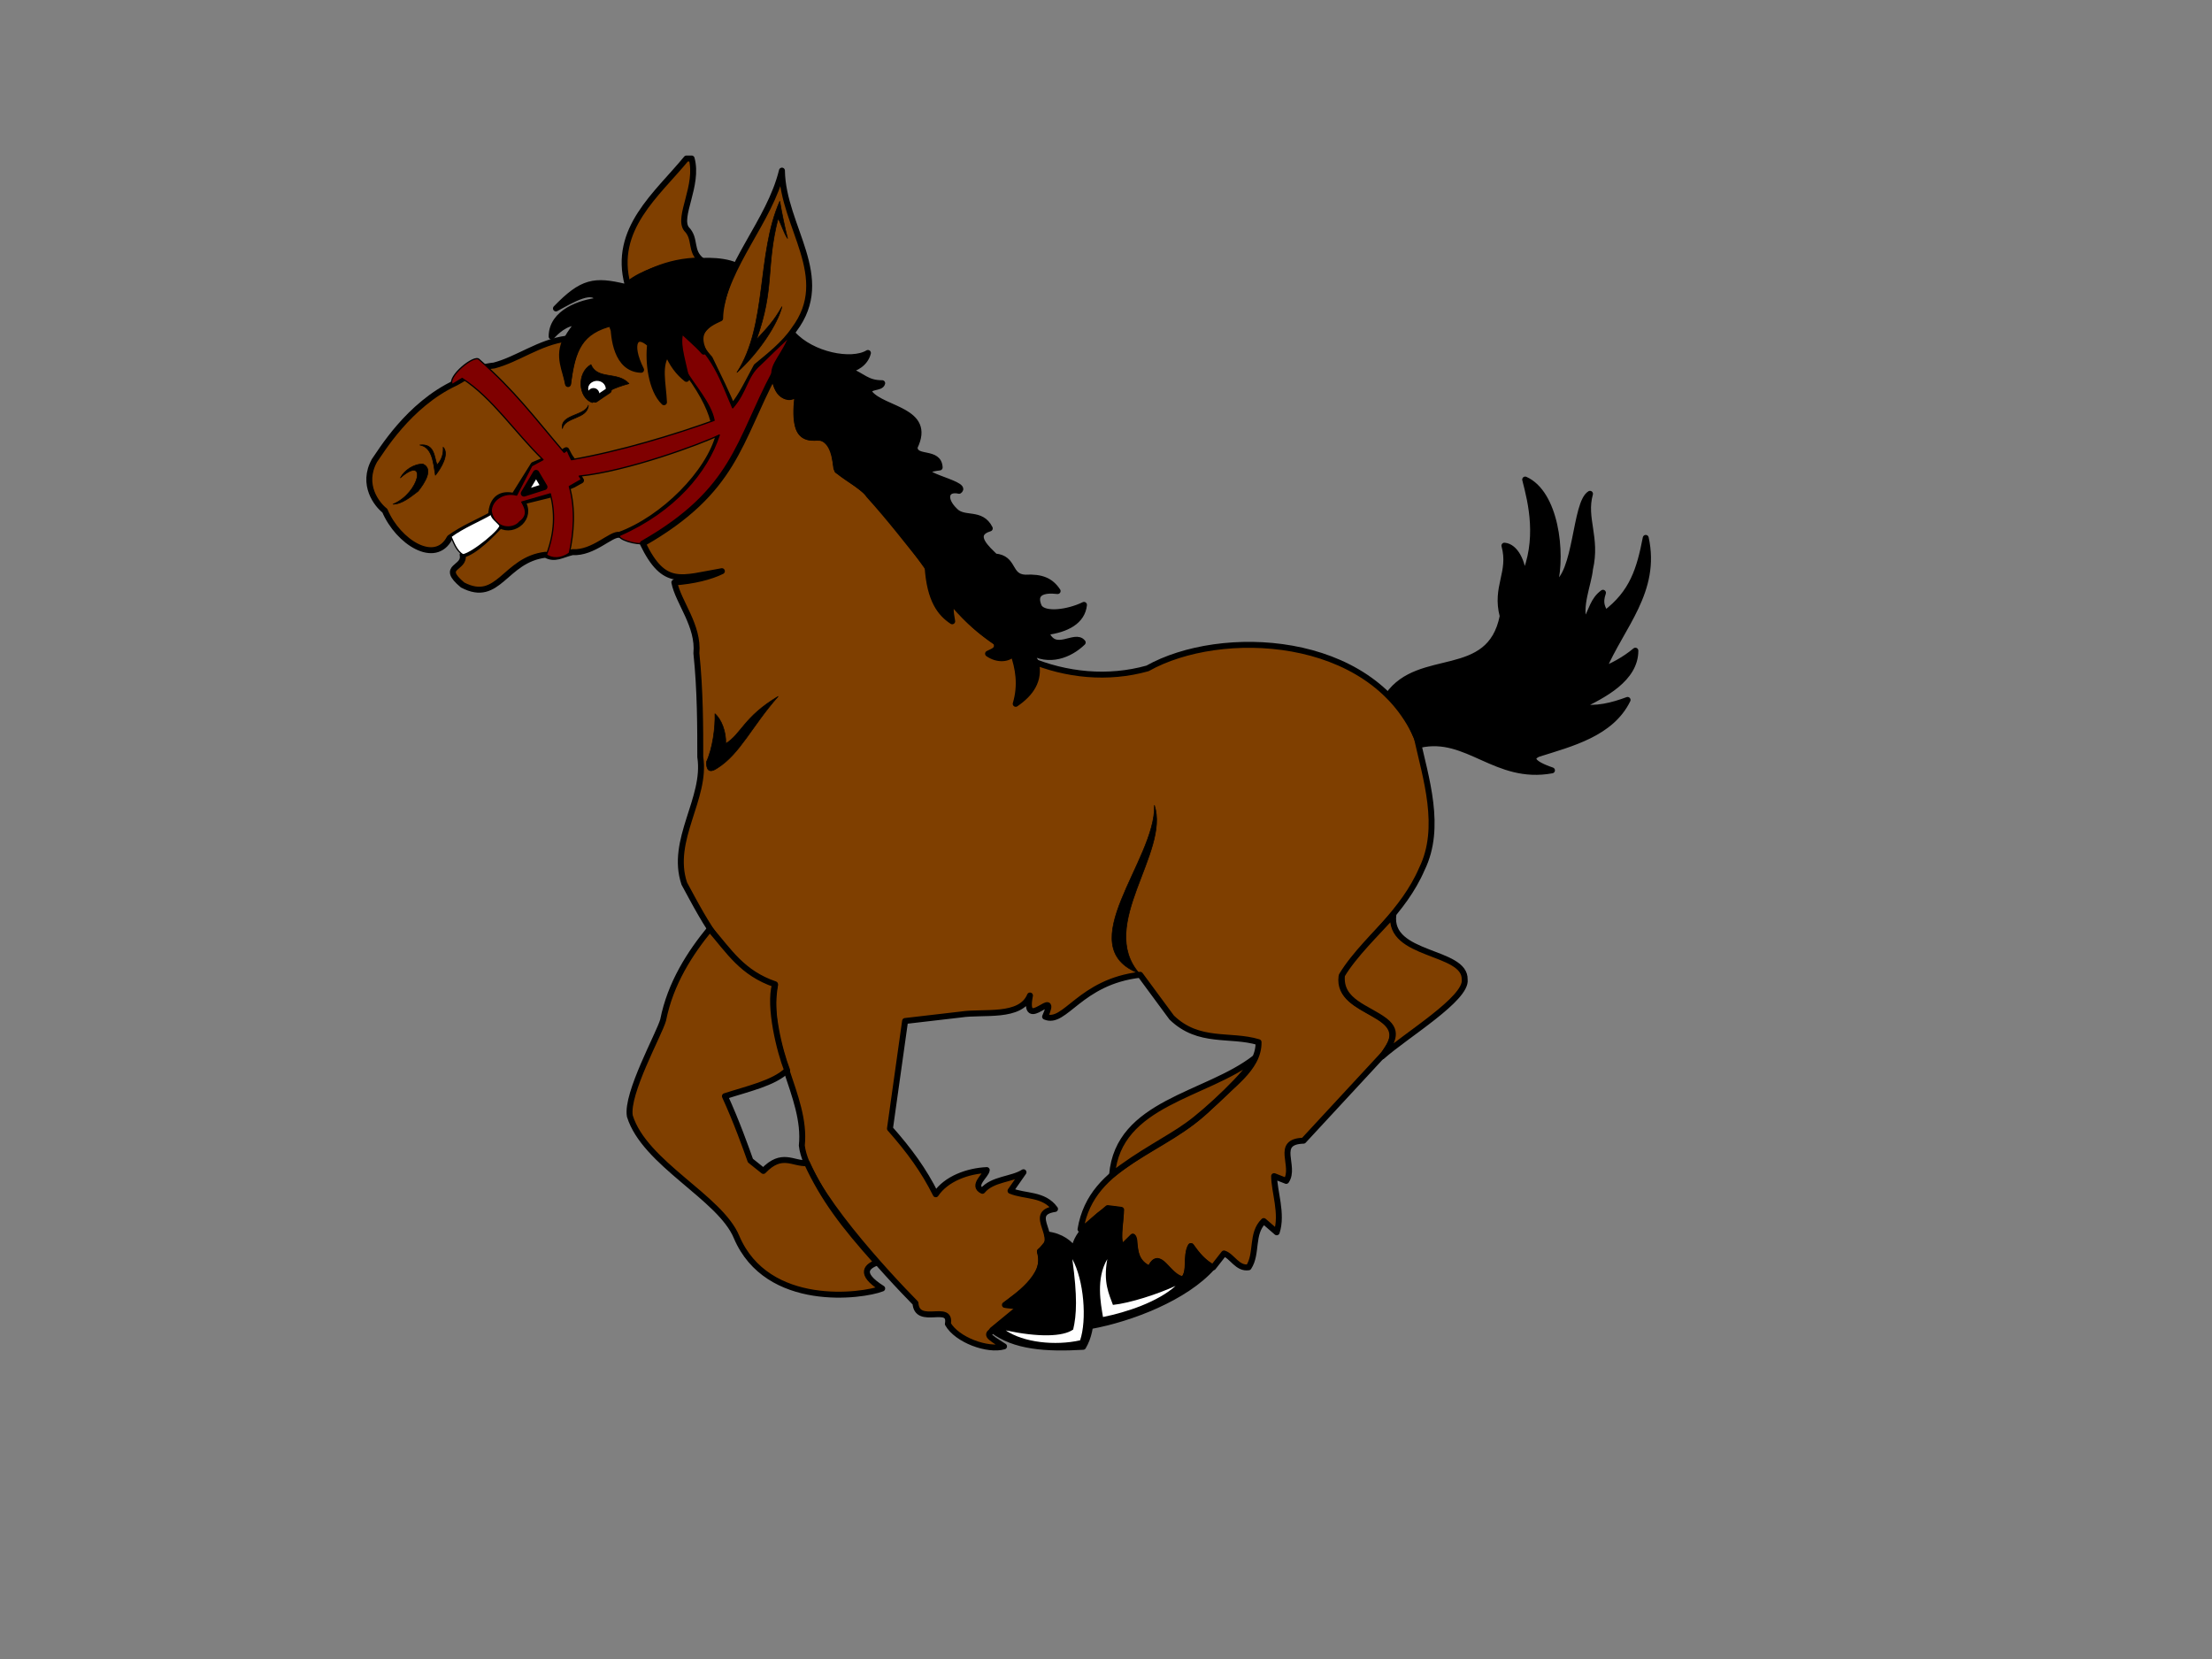 <?xml version="1.0"?><svg width="640" height="480" xmlns="http://www.w3.org/2000/svg">
 <rect width="100%" height="100%" fill="#808080" stroke="none"/>
 <title>horse</title>
 <g>
  <title>Layer 1</title>
  <switch>
   <g>
    <path d="m229.74,95.369c-2.751,4.125 -7.375,7.752 -10.877,10.628c-2.125,3.875 -4.376,8.75 -7.001,11.751c-1.251,-3.251 -4.126,-9.126 -6.501,-14.003c-3.501,-3.875 -5.251,-7.5 2.625,-11.878c2.125,-15.627 14.628,-27.631 18.254,-42.506c0.251,16.379 15.003,30.755 3.5,46.008m-29.63,-49.509c2.125,7.75 -4.125,16.879 -1.5,20.379c2.876,2.875 0.875,6.377 4.376,9.127c-10.503,0 -17.504,4.5 -21.38,7.001c-4.376,-16.128 8.502,-26.129 17.004,-36.507h1.5" stroke-miterlimit="2.414" stroke-linejoin="round" stroke-linecap="round" stroke-width="1.72" stroke="#000000" fill="#7f3f00" clip-rule="evenodd" fill-rule="evenodd"/>
    <path d="m207.987,125.751c-2.876,11.125 -16.127,24.379 -28.755,29.004c-2.375,-0.499 -7.502,5.375 -13.627,5.002c-3.126,0.749 -5,2.249 -7.751,0.749c-11.878,1.375 -13.504,14.254 -24.005,8.752c-6.751,-5.626 0.874,-4.626 0,-8.752c3.499,-0.749 8.501,-6.001 10.876,-8.501c4,2.251 9.376,-2.251 6.375,-6.876l7.627,-1.876l7.127,-2.999l2.249,-1.25l-0.751,-1.252l-1.875,-4.75c-0.625,-0.751 -1.124,-1.749 -1.625,-2.75c-0.376,0.123 -0.626,0.375 -0.875,0.624l-8.627,3.627l-5.626,9c-3.499,-0.874 -6.375,0.501 -6.625,5.501c-3.625,2.001 -8.251,3.877 -12.003,6.628c-4.126,8.001 -14.877,1.25 -18.753,-7.878c-2.25,-1.751 -6.876,-7.5 -3.001,-14.502c1.751,-2.377 9.752,-16.129 23.505,-22.504c4.25,-2.125 5.002,-4.376 11.127,-5c6.751,-1.751 13.128,-6.751 20.879,-7.752c-2.75,5.127 -0.125,9.253 0.501,13.126c0.874,-6.624 1.75,-16.002 12.876,-17.625c-0.624,4.5 5.252,0.249 8.251,3.124c0,0 5.002,-0.999 11.878,9.128c5.251,6.501 8.001,12.001 9.001,15.879l1.627,4.123z" stroke-miterlimit="2.414" stroke-linejoin="round" stroke-linecap="round" stroke-width="1.72" stroke="#000000" fill="#7f3f00" clip-rule="evenodd" fill-rule="evenodd"/>
    <path d="m164.73,140.752l3.5,-2.001l-0.626,-1c13.877,-1.375 35.508,-9.376 40.508,-11.876c-3.501,10.626 -12.878,22.004 -28.755,29.005c-1.125,1 5,3.001 7.001,2.25c27.004,-15.752 26.38,-26.503 37.383,-48.508c0,-2.875 5.125,-10.002 5.75,-12.004c-2.501,1.877 -9.001,8.502 -9.625,9.001c-3.877,3.376 -3.752,7.627 -7.878,12.377c-3.251,-7.375 -5.625,-15.877 -15.002,-22.377c-0.499,4.875 -0.626,8.126 1.5,11.753c2.126,3.748 7.252,9.376 8.126,14.253c-11.751,4.249 -27.505,9.001 -41.258,11.375c-0.375,-0.751 -0.874,-1.749 -1.25,-2.75l-0.877,0.624c-8.75,-10.25 -14.251,-17.752 -24.629,-26.879c-1.375,-1.5 -9.251,5 -7.75,7.252l2.875,-1.751c8.752,5.626 15.253,15.629 23.379,23.504l-3.251,1.751l-4.376,8.5c-3.75,-1 -7.25,1.375 -7.375,4.626c1,5.501 6.5,5.376 8.252,3.126c2.75,-2.001 1.5,-4.126 0.626,-5.751l8.251,-2.376c1.375,5.252 1.375,11.129 -1.126,17.629c1.625,1.25 4.376,1.25 6.628,-0.5c1.247,-5.749 1.873,-12.627 -0.001,-19.253z" stroke-miterlimit="2.414" stroke-linejoin="round" stroke-linecap="round" stroke-width="0.369" stroke="#000000" fill="#7f0000" clip-rule="evenodd" fill-rule="evenodd"/>
    <path d="m298.004,288.028c-2.25,11.253 8.501,-3.246 4.376,6.13c5.749,2.5 10,-10.127 27.505,-12.127l9.126,12.377c7.876,7.624 16.879,4.626 25.131,7.123c0.124,7.755 -8.503,12.878 -13.754,18.379c-13.251,13.629 -34.506,16.257 -37.758,35.757c4.001,-1.621 6.501,-7.5 11.629,-5.251c0.125,3.001 -1.376,10.005 0.624,10.251l2.875,-2.751c0.877,2.878 0.126,7.628 5.002,9.253c2.751,-6.502 5.624,3.626 9.627,3.001c2.25,-2.249 0.625,-7.126 2.125,-9.626c1.501,2.25 4.376,5.378 6.501,6.125l3.126,-3.998c2.374,0.746 3.875,4.498 7.126,3.998c2.626,-3.998 0.625,-9.75 4.377,-13.376l3.749,3.248c1.751,-5.373 -0.748,-11.876 -0.748,-16.248l3.499,1.374c2.876,-4.253 -3.499,-11.379 5.002,-11.629l23.378,-25.256c9.627,-12.377 -13.878,-10.752 -12.377,-22.255c7.377,-11.124 17.878,-18.625 23.254,-31.129c5.876,-12.004 1.127,-26.253 -1.499,-38.131c-13.379,-29.882 -56.761,-31.758 -77.891,-19.88c-22.753,6.378 -48.509,-4.626 -61.51,-26.004c-7.252,-11.002 -11.878,-16.002 -18.003,-23.379c-2.001,-2.375 -7.878,-6.252 -10.253,-7.876c-0.749,-3.626 -1,-8.504 -5.125,-9.626c-8.878,1.5 -6.002,-7.878 -6.501,-12.752c-3.502,3.625 -7.001,-2.25 -6.503,-5.752c-10.501,19.754 -11.376,34.005 -38.131,49.258c6.25,12.878 11.127,10.003 22.88,8.003c-3.251,1.624 -8.251,2.874 -13.752,3.25c1.125,5.751 7.125,12.502 6.375,20.503c1.125,10.628 1.125,21.63 1.125,30.007c1.876,12.001 -8.875,24.004 -4.626,36.632c6.252,11.502 12.752,24.754 26.255,29.381c-3.126,17.874 9.252,32.005 7.752,46.382c1.25,12.253 25.253,37.882 32.88,45.632c0.499,6.755 10.501,-0.122 9.376,6.002c2.625,4.628 11.504,7.879 16.253,6.503c-5.125,-3.251 -5.125,-3.251 -2.999,-4.876l8.124,-6.503l-4.625,-0.624c4.502,-3.876 11.877,-7.628 9.877,-15.506c6.501,-3.624 -4.251,-11.002 4.374,-12.25c-3.249,-4.499 -8.625,-3.502 -12.876,-5.25l3.751,-5.378c-3.252,2.127 -9.002,1.876 -11.877,5.378c-3.251,-1.499 1.125,-4.503 1.25,-6.002c-5.501,0.25 -11.753,2.5 -14.754,6.999c-3.5,-6.999 -7.626,-12.623 -13.252,-18.998l4.376,-31.135l16.13,-1.873c6.502,-1.001 17.254,1.126 20.004,-5.505z" stroke-miterlimit="2.414" stroke-linejoin="round" stroke-linecap="round" stroke-width="1.72" stroke="#000000" fill="#7f3f00" clip-rule="evenodd" fill-rule="evenodd"/>
    <path d="m449.781,169.259c6.502,-3.002 5.877,-23.754 10.253,-26.382c-2,7.128 2.127,12.629 0,21.755c-0.376,4.251 -3.5,11.25 -1.501,15.628c2.127,-3.877 2.378,-6.628 5.253,-8.752c-1.127,3.251 0,4.374 0.623,6.001c8.002,-6.001 10.003,-12.878 11.754,-21.878c3.374,15.376 -7.003,25.503 -12.377,38.131c2.623,-1 6.25,-2.876 9.376,-5.501c0,8.126 -9.128,12.878 -16.254,16.253c4.877,0.874 9.628,-0.376 14.002,-2c-4.75,9.75 -16.378,12.625 -25.878,15.626c-2.25,1 -2.25,2.626 3.999,4.749c-16.252,3.005 -24.504,-10.5 -38.256,-7.374c-2.375,-5.626 -3.75,-9.752 -9.127,-14.377c9.127,-12.878 29.38,-3.877 33.132,-22.88c-2.251,-8.502 2.623,-12.627 0.499,-20.378c3.126,0.25 5.376,4.75 5.501,9.376c4.875,-11.127 2.252,-21.753 0.501,-28.506c8.75,3.878 10.877,21.008 8.5,30.509m-181.408,-5.376c0.626,9.875 3.75,13.627 7.127,15.877c-0.501,-3.001 -0.75,-4.251 0.375,-5.751c3.249,5.125 8.251,9.002 12.377,11.878c0.749,2.25 -1,2.498 -2.375,3.249c2.874,2 6.125,1.5 7.25,-0.125c1.5,4.251 2.376,9.128 0.751,14.629c4.376,-3.001 7.001,-6.751 5.874,-12.004c-0.623,-1 -1.248,-2.125 -1.873,-3.251c5.625,3.501 11.626,1.127 15.378,-2.498c-2.252,-2.876 -8.126,3.625 -10.627,-3.002c6.001,-0.75 10.501,-3.125 11,-7.876c-4.624,2.25 -11.376,3.126 -13.001,0.626c-1.875,-4.125 1.125,-5.127 5.376,-4.626c-2,-3 -4.627,-4.126 -9.377,-3.874c-5,-0.252 -3.001,-5.628 -8.752,-6.126c-2,-2.001 -7.25,-6.377 -1.501,-8.127c-2.5,-5.002 -7.5,-2.251 -10.125,-5.127c-3.502,-3.375 -2.627,-6.626 1.25,-5.752c3.249,-2.124 -16.879,-5.375 -5.626,-6.75c-0.25,-5 -7.252,-2.125 -7.252,-5.875c5.251,-10.754 -9.126,-10.754 -13.001,-15.628c-0.751,-2.25 3.25,-1.252 3.625,-2.876c-4.502,0 -5.376,-2.001 -10.003,-3.877c2.252,-0.249 5.125,-1.874 5.876,-4.875c-4.752,2.875 -16.252,0.626 -21.753,-5.501c-2.377,6.503 -6.001,9.001 -5.253,12.252c0.625,6.627 4.502,6.627 6.751,4.877c-2.249,15.503 4.376,12.377 7.004,13.001c3.875,0.626 3.625,6.127 4.125,8.752c1.749,2.5 7.25,4.624 9.377,7.75c6.001,6.627 11.502,13.754 17.003,20.63m-55.635,-87.142c-1.751,3.125 -4.375,10.752 -4.375,15.378c-4.126,1.874 -7.377,3.873 -4.752,9.627c-1.75,-2.127 -5.501,-5.128 -6.5,-6.377c-1.375,3.875 0,7.377 1.5,14.253c-2.375,-1.876 -4.125,-4.251 -5.5,-7.502c-2.75,3.5 -1.25,8.752 -1,14.253c-3.752,-3.625 -4.627,-11.876 -4.002,-16.753c-4.125,-3.875 -6.501,-0.375 -2.625,7.375c-7.127,-0.249 -8.001,-9.375 -8.001,-13.625c-9.877,2.375 -11.751,7.75 -13.126,17.503c-2.126,-9.752 -2.375,-10.627 2.875,-17.503c-3.501,-0.375 -6.625,2.876 -7.627,3.999c0,-7.125 8.627,-9.875 13.502,-10.376c-1.125,-4.25 -7.876,-0.125 -12.252,2.251c7.627,-7.878 11.127,-8.376 20.005,-6.25c5.999,-6.002 23.627,-9.627 31.878,-6.253" stroke-miterlimit="2.414" stroke-linejoin="round" stroke-linecap="round" stroke-width="1.72" stroke="#000000" clip-rule="evenodd" fill-rule="evenodd"/>
    <path d="m133.974,160.506c-2.001,-1.126 -2.876,-4 -3.502,-5.252c3.502,-2.623 8.502,-4.625 11.628,-6.499c0.125,1.25 1.876,2.373 2.5,3.25c0.751,0.876 -7.75,8.001 -10.626,8.501z" stroke-miterlimit="2.414" stroke-linejoin="round" stroke-linecap="round" stroke-width="0.369" stroke="#000000" fill="#FFFFFF" clip-rule="evenodd" fill-rule="evenodd"/>
    <path d="m334.01,233.018c4.502,13.63 -16.628,34.632 -4.375,48.635c-20.256,-7.751 4.874,-32.756 4.375,-48.635m-152.028,-122.02c-4.501,1.25 -6.876,2.375 -10.626,5.501c-4.126,-1.5 -4.501,-8.627 -0.375,-11.002c1.873,4.501 7.749,1.876 11.001,5.501m-19.253,13.001c-0.749,-4.126 6.5,-3.625 7.502,-6.751c-0.251,4.126 -6.753,3.251 -7.502,6.751m-40.384,10.252c3.126,1.375 0.626,5.376 -1.375,7.876c-1.999,1.5 -4.627,3.752 -7.25,3.752c7.75,-3.251 10,-14.504 2.125,-7.627c1.125,-2.125 3.75,-4.001 6.5,-4.001m4.126,0.251c1.375,-1.5 1.876,-3.249 1.751,-5.125c1.874,1.999 -0.626,6.125 -2.252,8.126c-0.624,-4 -1,-8.126 -4.5,-8.752c4.377,-0.501 4.127,3.624 5.001,5.751m98.645,-71.263c-3.627,14.253 -0.876,20.002 -6.253,35.005c3.001,-3.251 5,-5.25 7.377,-9.501c-1.25,5 -6.626,13.251 -13.004,19.003c8.878,-13.753 5.626,-34.131 12.378,-49.509c0.626,3.627 1.375,7.252 2.251,10.751c-1.126,-1.623 -1.75,-4.125 -2.749,-5.749m-18.254,143.277c0.125,3.874 -0.626,10 -2.5,14.002c0.125,0 -0.375,4.125 3.126,1.749c6.625,-4.125 10,-12.126 17.628,-20.752c-9.877,5.876 -10.629,10.876 -15.128,13.627c0.123,-3.377 -1.252,-7.002 -3.126,-8.626" stroke-miterlimit="2.414" stroke-linejoin="round" stroke-linecap="round" stroke-width="0.184" stroke="#000000" clip-rule="evenodd" fill-rule="evenodd"/>
    <path d="m224.24,284.782c-1.875,6.498 1.375,19.5 3.502,24.877c-3.878,3.752 -11.504,5.378 -18.004,7.501c3.375,7.376 6.001,14.754 7.377,18.629l3.75,3.001c5.376,-5.628 8.502,-1.999 12.628,-2.25c4.75,10.252 10.501,17.879 20.253,28.754c-2.625,1.001 -5.626,3.001 1.501,7.504c-5.626,2.25 -33.257,5.997 -42.134,-14.882c-4.75,-11.499 -26.629,-21.253 -30.879,-35.005c-1.125,-6.499 8.501,-23.753 9.626,-27.755c2.124,-10.752 7.875,-19.505 13.502,-26.381c5.625,6.503 9.376,12.756 18.878,16.007m199.538,-1.376c0.749,5.501 -17.004,16.126 -23.881,22.25c2.626,-3.871 5.001,-6.998 0.875,-10.25c-5,-3.876 -13.252,-5.501 -12.503,-13.252c3.502,-5.874 10.129,-12.25 14.878,-17.504c-1.625,12.13 20.881,10.255 20.631,18.756m-102.019,56.509c1.748,-21.003 27.255,-22.878 41.257,-33.758c-1.751,4.127 -13.879,15.506 -19.379,19.381c-5.5,3.999 -14.002,8.124 -21.878,14.377" stroke-miterlimit="2.414" stroke-linejoin="round" stroke-linecap="round" stroke-width="1.72" stroke="#000000" fill="#7f3f00" clip-rule="evenodd" fill-rule="evenodd"/>
    <path d="m325.133,360.42l2.625,-2.628c1.25,1.002 -0.874,6.876 5.002,9.376c2.626,-6.375 5.001,2.378 9.627,3.001c2.25,-2.5 0.374,-6.375 2.25,-9.626c1.999,2.75 3.125,4.249 6.126,6.125c-7.751,8.752 -23.504,14.877 -35.256,17.004c0.874,-5.874 -0.501,-16.754 -4.628,-22.255c0.501,-4.877 6.378,-9.002 9.628,-11.877l3.877,0.501c0,2.375 -1.751,10.752 0.749,10.379m-11.002,8.875c1.751,7.127 2.5,14.878 -0.75,20.379c-10.751,0.624 -19.878,0 -26.255,-4.878l8.501,-6.998l-4.875,-0.251c2.5,-1.876 12.752,-8.626 10.127,-15.378c2,-2.377 2.876,-2.751 2.125,-5c8.126,1.001 10.127,8.124 11.127,12.126" stroke-miterlimit="2.414" stroke-linejoin="round" stroke-linecap="round" stroke-width="1.72" stroke="#000000" clip-rule="evenodd" fill-rule="evenodd"/>
    <path d="m173.23,109.372c1.876,0.25 3.126,1.876 2.875,3.625c-1.375,0.875 -2.375,1.626 -3.875,2.628c-1.876,-0.251 -3.126,-1.876 -2.875,-3.627c0.249,-1.751 2.124,-2.876 3.875,-2.626z" stroke-miterlimit="2.414" stroke-linejoin="round" stroke-linecap="round" stroke-width="1.72" stroke="#000000" fill="#FFFFFF" clip-rule="evenodd" fill-rule="evenodd"/>
    <path d="m171.729,112.496c0.876,0 1.5,0.751 1.5,1.628c0,0.875 -0.625,1.5 -1.5,1.5c-0.875,0 -1.626,-0.626 -1.626,-1.5c0.001,-0.876 0.752,-1.628 1.626,-1.628z" stroke-miterlimit="2.414" stroke-linejoin="round" stroke-linecap="round" stroke-width="0.43" stroke="#000000" clip-rule="evenodd" fill-rule="evenodd"/>
    <path d="m155.103,136.877l2.375,4.001l-5.877,1.876l3.502,-5.877z" stroke-miterlimit="2.414" stroke-linejoin="round" stroke-linecap="round" stroke-width="1.843" stroke="#000000" fill="#FFFFFF" clip-rule="evenodd" fill-rule="evenodd"/>
    <path d="m291.002,384.924c5.126,3.497 14.251,4.5 21.504,2.873c2.001,-5.874 1.124,-17.377 -2.25,-23.502c1.5,10.875 1.25,16.126 0.248,20.379c-2.999,2.126 -10.125,2.249 -19.502,0.25m49.133,-12.878c-5.125,4.626 -14.128,7.627 -21.004,9.003c-0.623,-3.752 -2.124,-11.13 1.252,-16.754c-1.252,6.749 0.499,10.127 1.625,13.252c4.876,-0.502 13.002,-3.125 18.127,-5.501" fill="#FFFFFF" clip-rule="evenodd" fill-rule="evenodd"/>
   </g>
  </switch>
 </g>
</svg>